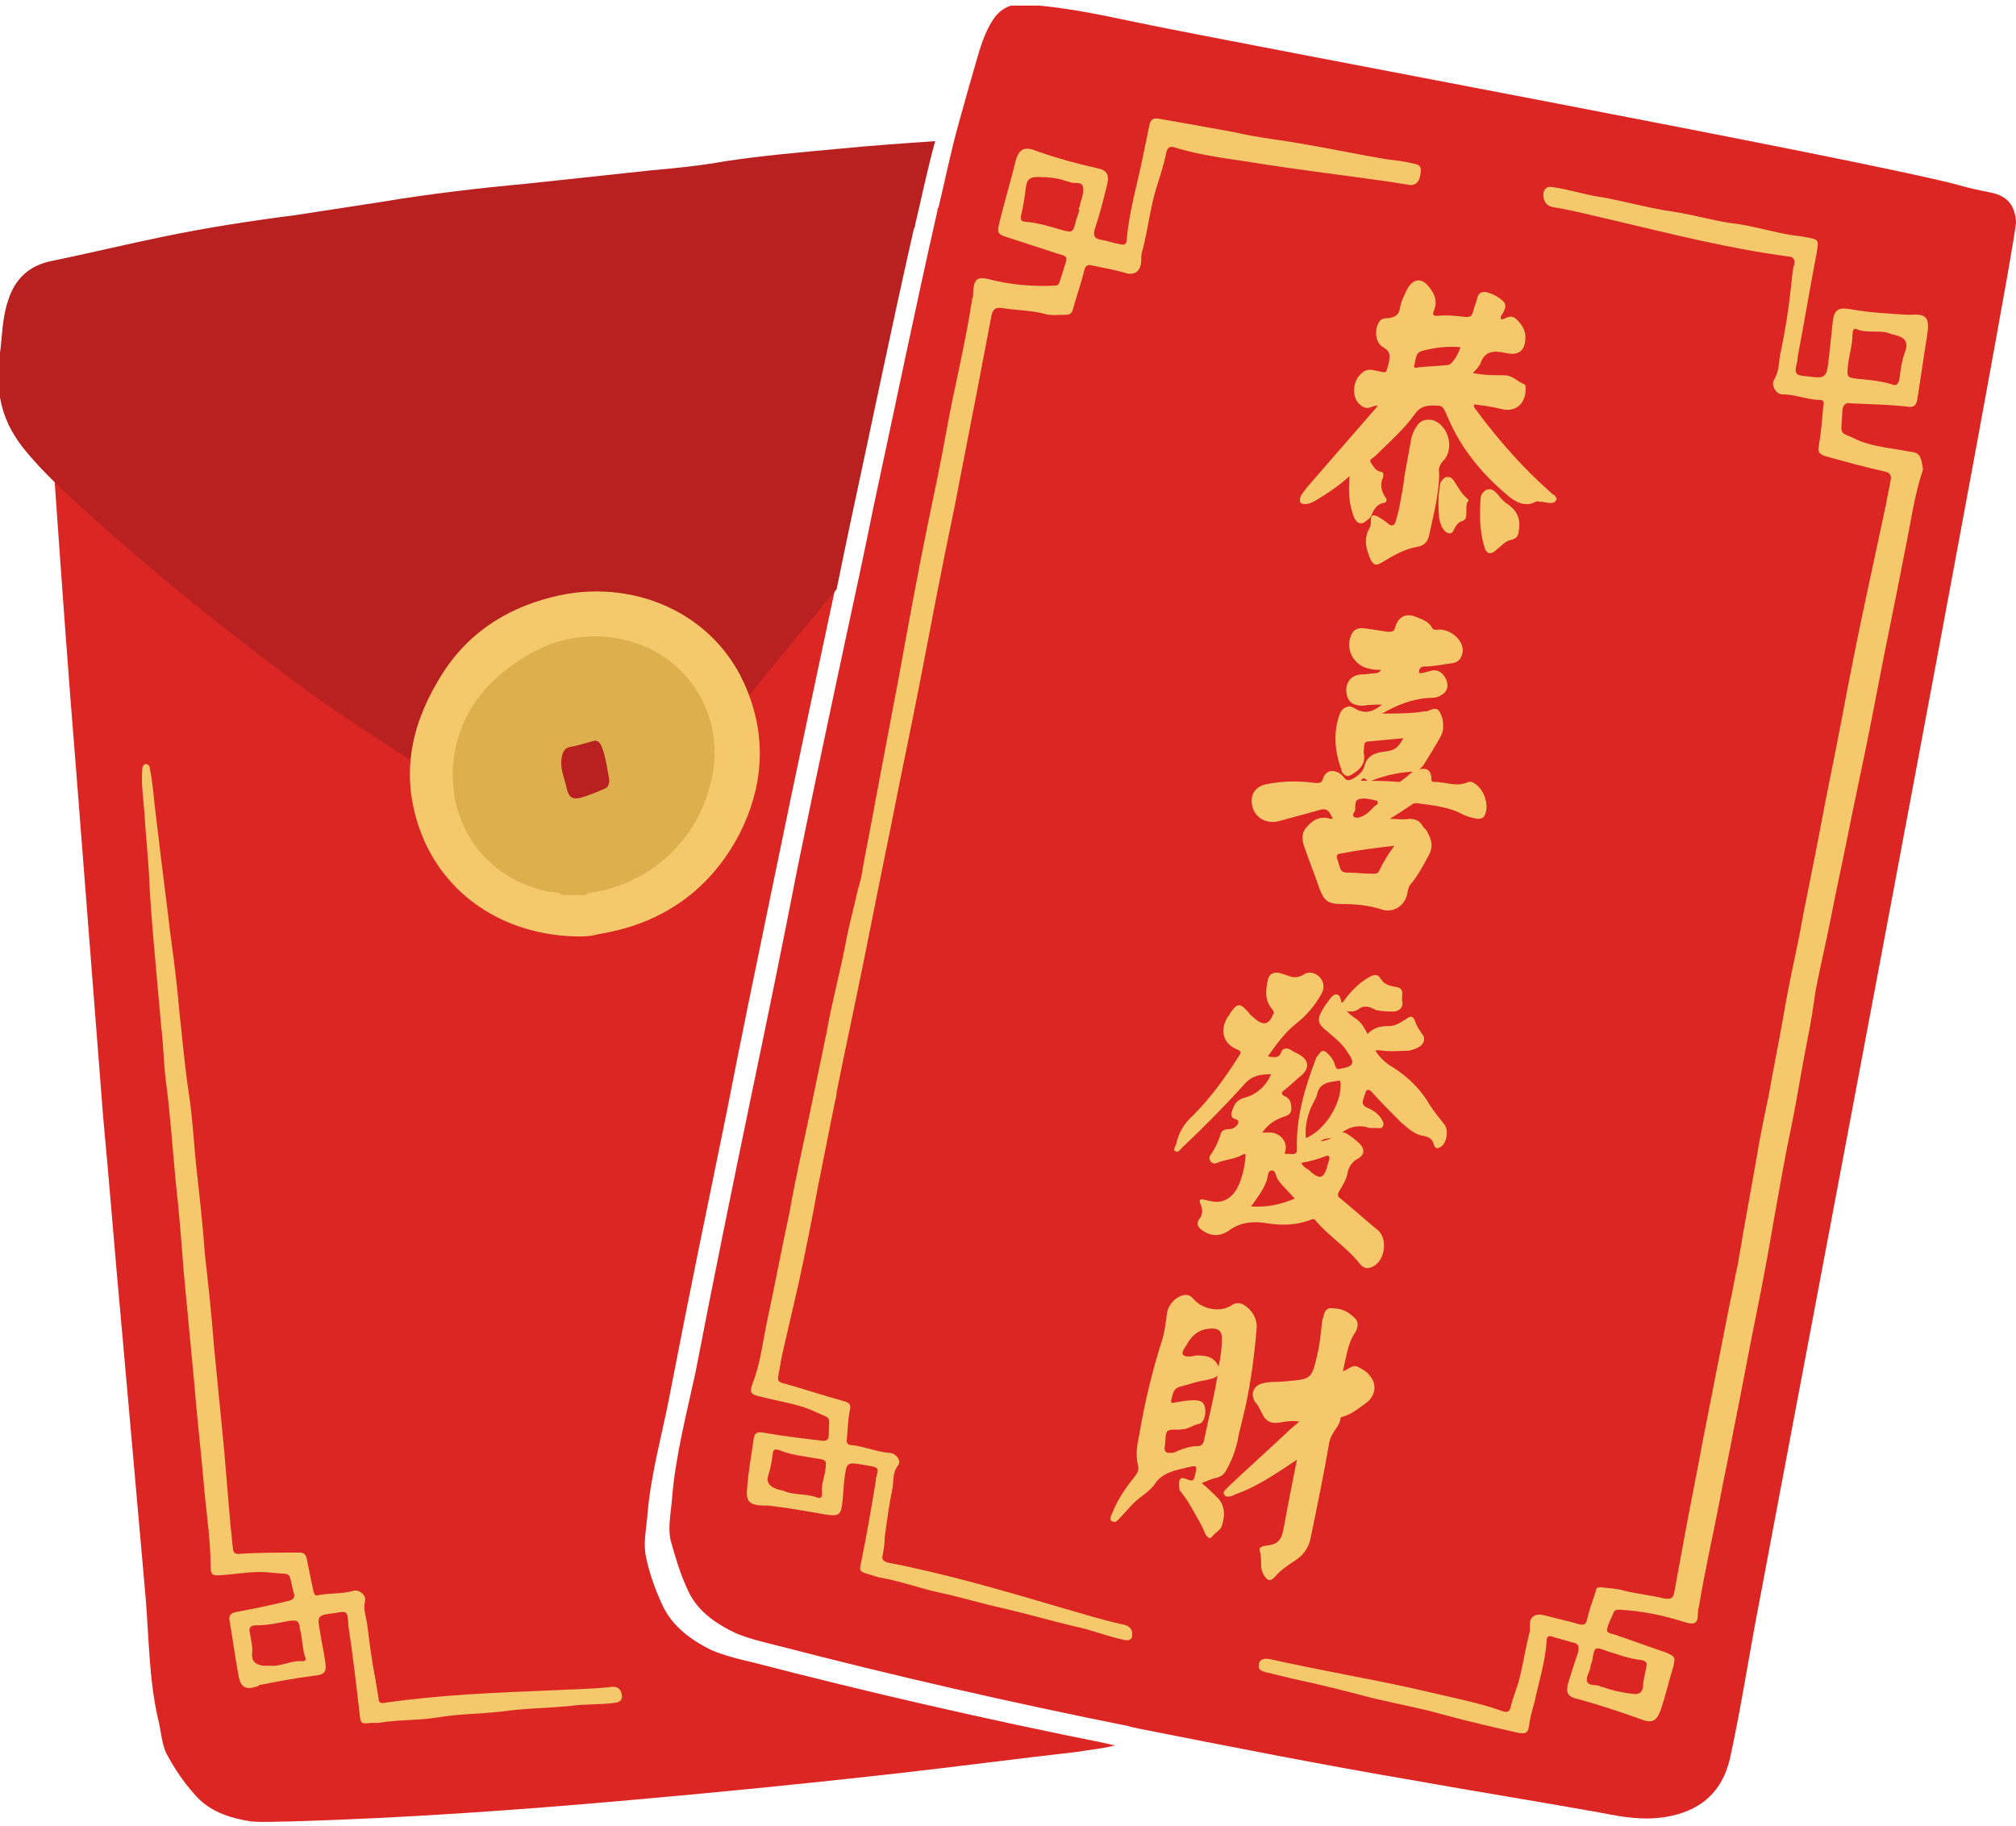 <?xml version="1.0" encoding="UTF-8"?> <svg xmlns="http://www.w3.org/2000/svg" width="180" height="163" viewBox="0 0 180 163" fill="none"><g clip-path="url(#clip0_388_346)"><path d="M99.601 155.8C98.501 156.1 97.301 156.2 96.101 156.4C90.801 157 85.501 157.7 80.201 158.3C72.201 159.2 64.201 160 56.201 160.7C46.101 161.6 36.101 162.3 26.001 162.6C24.801 162.6 23.601 162.7 22.401 162.6C20.501 162.3 18.601 161.7 17.301 160.1C16.401 159.1 15.601 157.9 15.001 156.8C14.401 155.8 14.401 154.5 14.101 153.4C13.301 149.9 13.301 146.2 13.001 142.6C12.301 134.7 11.601 126.8 10.901 118.9C10.301 112.5 9.801 106 9.201 99.6C8.401 89.3 7.601 79 6.801 68.8C6.101 60.3 5.501 51.8 4.901 43.3C4.601 39.2 4.401 35 4.501 30.9C4.501 29.6 4.501 28.2 4.901 26.9C5.201 25.8 5.901 25.2 7.001 24.9C10.101 24.2 13.301 23.9 16.401 23.6C25.501 22.9 34.701 22.4 43.901 22C48.701 21.8 53.601 21.5 58.401 21.3C66.101 20.9 73.801 20.6 81.501 20.4C79.501 29.2 77.701 38 75.801 46.8C73.501 57.5 71.201 68.3 69.001 79C67.601 85.8 66.201 92.5 64.901 99.2C63.201 107.5 61.501 115.7 59.901 124C59.201 127.8 58.101 131.5 57.801 135.3C57.701 136.6 57.401 137.8 57.701 139.1C58.001 140.5 58.501 141.9 59.101 143.2C60.001 145.2 61.701 146.4 63.501 147.3C64.701 147.8 65.901 148.1 67.201 148.4C77.601 151.1 88.101 153.5 98.601 155.6C99.101 155.7 99.301 155.8 99.601 155.8Z" fill="#DB2624"></path><path d="M157.101 142.9C156.201 147.5 155.501 152.2 154.501 156.8C154.001 159.1 152.801 160.9 150.301 161.8C147.701 162.7 145.301 162.3 142.801 161.8C137.201 160.8 131.601 159.9 126.001 158.9C117.801 157.5 109.701 155.9 101.601 154.3C101.301 154.2 101.001 154.2 100.801 154.1C90.301 152 79.801 149.6 69.401 146.9C68.201 146.6 66.901 146.3 65.701 145.8C63.801 144.9 62.101 143.7 61.301 141.7C60.701 140.4 60.301 139 59.901 137.6C59.601 136.4 59.901 135.1 60.001 133.8C60.301 130 61.301 126.2 62.101 122.5C63.701 114.2 65.401 105.9 67.101 97.7C68.501 91 69.901 84.2 71.201 77.5C73.001 68.7 74.901 59.8 76.801 51C77.201 49.1 77.601 47.2 78.001 45.2C79.901 36.4 81.701 27.6 83.701 18.8C83.701 18.7 83.701 18.6 83.801 18.5C84.401 16 84.901 13.5 85.601 11C86.101 9.2 86.601 7.4 87.101 5.7C87.501 4.3 87.901 2.9 88.701 1.7C89.401 0.7 90.301 0.3 91.501 0.4C94.901 0.6 98.201 1.3 101.501 2C111.101 4 166.101 14.2 174.801 16.5C175.801 16.8 176.801 17 177.801 17.2C179.201 17.5 179.901 18.3 180.001 19.8C180.101 21.7 157.901 138.5 157.101 142.9Z" fill="#DB2624"></path><path d="M83.5 12.6C82.8 15.1 82.3 17.6 81.7 20.1C81.7 20.2 81.7 20.3 81.6 20.4C79.6 29.2 77.8 38 75.9 46.8C75.5 48.7 75.1 50.6 74.7 52.6C72.2 55.6 69.7 58.6 67.2 61.7C66.8 62.2 66.4 62.6 65.9 63C65.7 63.2 65.4 63.3 65.3 63.1C64.9 62.6 64.7 63 64.4 63.2C61.3 66.1 58 68.9 54.2 70.9C52.7 71.7 51.2 72.1 49.5 72.2C48.9 72.3 48.3 72.2 47.7 71.9C47.1 71.6 46.5 71.5 45.9 71.5C45 71.5 44.1 71.3 43.4 70.9C40.8 69.6 37.9 68.7 35.5 67.1C32.2 65 28.9 62.8 25.7 60.4C19.8 56 14.1 51.4 8.6 46.5C6.3 44.4 3.9 42.3 2 39.9C1 38.6 0.3 37.2 0 35.5C-0.2 34.2 -0.1 32.9 0 31.5C0.2 30 0.2 28.4 0.7 26.9C1.3 24.9 2.6 23.7 4.6 23.3C8 22.6 11.3 21.8 14.7 21.1C18.6 20.3 22.5 19.7 26.4 19.2C29 18.8 31.6 18.4 34.2 18C38.4 17.3 42.7 16.8 47 16.4C50.7 16 54.5 15.6 58.2 15.2C60.4 15 62.5 14.8 64.7 14.4C68 13.9 71.4 13.6 74.7 13.3C77.7 13 80.6 12.8 83.5 12.6Z" fill="#B82120"></path><path d="M51.599 83.6C44.999 83.5 39.599 79.9 37.499 74.1C35.799 69.4 36.599 65 39.099 60.8C41.399 56.8 44.899 54.4 49.299 53.3C56.299 51.5 63.899 54.6 66.699 61.6C68.499 66 68.099 70.4 65.999 74.5C63.299 79.6 58.999 82.5 53.399 83.4C52.699 83.6 51.999 83.6 51.599 83.6ZM52.099 71.7C52.499 71.7 52.899 71.6 53.299 71.5C53.999 71.2 54.999 70.1 54.799 69.6C54.499 68.7 54.399 67.7 53.999 66.8C53.599 65.9 53.099 65.5 52.299 65.8C51.199 66.1 49.799 66 49.499 67.6V67.7C49.399 68.5 49.499 69.3 49.799 70C50.199 71.1 50.999 71.7 52.099 71.7Z" fill="#F4C86B"></path><path d="M33.799 153.8C33.599 153.8 33.399 153.8 33.199 153.8C32.199 153.9 32.199 153.9 32.099 152.9C31.799 150.3 31.499 147.7 31.099 145.1C31.099 145 31.099 145 31.099 144.9C30.999 143.8 30.999 143.8 29.899 144C28.299 144.2 28.299 144.2 28.599 145.8C28.699 146.6 28.899 147.3 28.999 148.1C29.199 149.2 29.099 149.5 27.999 149.6C26.399 149.8 24.799 150.1 23.299 150.4C23.199 150.4 23.099 150.4 23.099 150.5C21.999 150.9 21.499 150.7 21.299 149.6C20.999 148 20.799 146.4 20.499 144.7C20.399 144.2 20.599 144 21.099 143.9C22.699 143.6 24.199 143.3 25.799 142.9C26.199 142.8 26.399 142.6 26.199 142.1C25.699 140.2 26.199 140.6 24.299 140.4C22.799 140.2 21.399 140.5 19.899 140.6C18.899 140.7 18.799 140.6 18.799 139.7C18.799 137.7 18.499 135.6 18.299 133.6C17.999 130.1 17.599 126.6 17.299 123C16.999 119.8 16.699 116.6 16.399 113.5C16.199 110.9 15.999 108.2 15.699 105.6C15.399 102.5 15.199 99.4 14.799 96.4C14.599 94.8 14.599 93.3 14.399 91.7C14.199 89.5 13.999 87.2 13.799 85C13.599 82.7 13.399 80.3 13.299 78C13.199 76.2 12.999 74.4 12.899 72.6C12.799 71.3 12.599 70 12.699 68.8C12.699 68.6 12.699 68.3 12.999 68.2C13.299 68.2 13.399 68.5 13.399 68.7C13.599 69.7 13.699 70.8 13.799 71.8C13.999 73.5 14.199 75.1 14.399 76.8C14.599 78.4 14.799 80 14.999 81.6C15.199 83.5 15.499 85.3 15.699 87.2C15.899 88.8 15.999 90.4 16.199 92C16.399 94 16.599 95.9 16.899 97.9C17.199 99.9 17.299 101.9 17.499 103.9C17.799 106.6 18.099 109.3 18.299 112C18.599 114.7 18.899 117.4 19.099 120.1C19.399 123.2 19.699 126.2 19.999 129.3C20.199 131.7 20.399 134 20.599 136.4C20.699 137 20.699 137.6 20.799 138.2C20.799 138.6 20.999 138.8 21.499 138.7C23.199 138.6 24.999 138.6 26.699 138.6C27.099 138.6 27.299 138.7 27.399 139.2C27.599 140.2 27.799 141.2 27.999 142.1C28.099 142.4 28.199 142.5 28.399 142.4C29.499 142.2 30.599 142.3 31.599 142C32.099 141.9 32.699 142.4 32.599 142.9C32.399 143.7 32.699 144.3 32.799 145.1C32.999 146.7 33.199 148.3 33.499 149.8C33.599 150.4 33.699 151 33.799 151.6C33.799 152 33.999 152.1 34.399 152C39.299 151.3 44.199 151.1 49.199 150.9C50.999 150.8 52.699 150.8 54.499 150.6C54.999 150.5 55.399 150.7 55.499 151.2C55.599 151.6 55.499 151.9 54.999 152C53.599 152.2 52.199 152.1 50.799 152.3C48.799 152.5 46.699 152.5 44.699 152.8C42.899 153 40.999 153 39.199 153.3C37.399 153.6 35.599 153.5 33.799 153.8ZM24.099 148.7C25.099 148.8 25.999 148.2 26.999 148.3C27.399 148.3 27.299 148 27.199 147.8C26.999 147.1 26.999 146.3 26.799 145.5C26.699 144.7 26.599 144.6 25.799 144.7C24.799 144.9 23.799 145.1 22.799 145.1C22.399 145.1 22.199 145.3 22.299 145.7C22.399 146.4 22.599 147 22.499 147.7C22.499 148.4 22.899 148.6 23.499 148.7C23.599 148.7 23.899 148.7 24.099 148.7Z" fill="#F4C86B"></path><path d="M121.499 69.7C122.599 69.7 123.699 69.7 124.899 69.8C125.099 69.8 125.199 69.6 125.399 69.5C125.799 69.2 126.099 68.8 126.599 68.7C127.299 68.5 127.799 68.7 127.799 69.5C127.799 69.8 127.899 69.8 128.099 69.8C129.099 69.8 130.099 70.3 131.099 69.8C131.199 69.8 131.299 69.8 131.399 69.8C132.399 70.2 132.999 71.7 132.599 72.7C132.499 73 132.299 73.1 131.899 73.1C131.399 73 130.999 72.9 130.599 72.7C129.299 72 127.899 71.9 126.499 71.7C126.399 71.7 126.199 71.7 126.099 71.8C125.499 72.2 124.899 72.6 124.099 73.1C124.799 73.1 125.299 73.2 125.799 73.1C126.299 73.1 126.699 73.2 126.999 73.7C127.099 73.9 127.299 74 127.399 74.2C127.799 74.9 127.999 75.5 127.599 76.3C127.099 77.2 126.599 78.2 125.899 79C125.699 79.3 125.699 79.6 125.599 80C125.299 80.9 124.399 81.5 123.399 81.2C122.199 80.8 120.899 80.7 119.699 80.7C118.599 80.7 118.199 80.4 117.799 79.3C117.399 78.1 116.899 76.9 116.499 75.7C116.199 75 116.199 74.3 116.699 73.8C117.199 73.2 117.899 72.8 118.799 73.1C118.899 73.1 118.899 73.1 118.999 73.1C118.599 72.2 118.399 72.1 117.499 72.4C116.399 72.7 115.299 73 114.199 73.3C113.099 73.6 111.999 73 111.799 71.9C111.599 70.9 112.099 70.2 113.099 70C114.599 69.7 115.999 69.7 117.499 69.9C117.799 69.9 117.999 69.9 118.099 69.6C118.299 68.8 118.999 68.6 119.699 69.1C119.999 69.3 120.099 69.8 120.599 69.6C121.099 69.4 121.599 69 121.799 68.5C121.999 67.5 122.699 67.2 123.599 67.1C124.499 67 124.799 66.8 125.299 65.9C124.199 66 123.199 66.1 122.099 66.2C121.899 66.2 121.799 66.4 121.799 66.6C121.799 66.9 121.699 67.1 121.799 67.4C121.899 68.3 121.299 68.8 120.599 69.2C120.399 69.3 120.199 69.3 120.099 69.2C119.999 69.1 119.799 69 119.799 68.8C119.199 67.2 118.999 65.5 119.599 63.8C119.699 63.5 119.899 63.2 120.299 63.1C120.499 63 120.699 63.1 120.899 63.2C121.699 63.7 122.399 63.7 123.399 62.9C122.799 62.9 122.299 62.9 121.699 63C120.699 63 120.299 62.6 120.199 61.7C120.199 60.8 120.699 60.2 121.699 60.2C122.099 60.2 122.399 60.1 122.799 60.1C122.999 60.1 123.199 60 123.299 59.8C122.999 59.8 122.599 59.8 122.299 59.7C120.999 59.5 120.099 58.1 120.599 56.8C120.799 56.2 121.199 56 121.899 56.1C122.599 56.2 123.299 56.3 123.899 56.4C124.299 56.4 124.499 56.4 124.599 55.9C124.899 55 125.599 54.7 126.499 55.1C126.999 55.3 127.599 55.5 127.899 56.1C128.099 56.3 128.299 56.2 128.499 56.2C129.599 56.2 130.699 57.2 130.599 58.2C130.499 58.7 130.299 59.1 129.699 59.2C128.899 59.3 127.999 59.5 127.199 59.5C126.799 59.5 126.699 59.7 126.699 60.1C126.999 60.1 127.299 60 127.699 59.9C128.299 59.7 128.799 60 129.099 60.6C129.399 61.3 129.199 61.8 128.599 62.1C128.299 62.3 127.899 62.3 127.599 62.3C126.099 62.4 124.799 62.9 123.399 63.7C124.799 63.7 125.999 63.7 127.199 63.5C127.299 63.5 127.299 63.5 127.399 63.5C128.299 63.1 128.499 63.2 128.799 64.2C128.899 64.8 128.899 65.3 128.599 65.8C128.099 66.7 127.599 67.5 127.099 68.3C126.799 68.7 126.399 68.9 125.899 68.9C124.599 69 123.399 69.3 122.199 69.8C121.799 69.4 121.699 69.4 121.499 69.7ZM124.499 75.5C122.799 75.7 121.199 75.9 119.699 76.2C119.399 76.2 119.299 76.4 119.399 76.7C119.499 76.9 119.499 77.1 119.599 77.3C119.699 77.8 119.899 77.9 120.399 77.9C121.099 77.9 121.799 78 122.599 78C122.799 78 122.999 78 123.099 77.8C123.499 77 123.899 76.3 124.499 75.5ZM122.599 71.4C122.099 71.3 121.599 71.2 121.199 71.4C120.999 71.5 120.999 72 120.999 72.3C120.999 72.4 120.999 72.4 120.899 72.5C120.699 72.9 120.899 73 121.199 73C121.899 72.9 122.299 72.4 122.699 72C122.799 71.9 123.099 71.8 122.999 71.6C122.999 71.4 122.799 71.5 122.599 71.4Z" fill="#F4C86B"></path><path d="M107.299 132.4C107.799 132.8 108.199 133.2 108.599 133.6C109.399 134.3 109.399 135.3 109.099 136.2C108.999 136.6 108.499 136.8 108.199 137.2C107.999 137.5 107.699 137.1 107.599 136.9C107.399 136.4 107.199 136 106.899 135.5C106.499 134.8 106.099 134 105.599 133.4C105.499 133.2 105.299 133.1 105.299 132.9C105.199 131.9 105.399 131.8 106.099 132.1C106.599 132.3 106.599 132 106.699 131.7C106.899 130.8 106.899 130.8 105.999 131C105.699 131.1 105.499 131.1 105.199 131.2C104.399 131.4 103.599 131.7 103.099 132.5C102.599 133.2 101.799 133.6 101.199 134.2C100.799 134.6 100.399 135.1 99.999 135.5C99.799 135.7 99.599 136 99.299 135.8C98.999 135.7 99.199 135.3 99.299 135.1C99.799 133.8 100.599 132.7 101.399 131.7C101.599 131.4 101.699 131.2 101.599 130.8C101.399 129.9 101.499 129.1 101.699 128.2C102.199 125.2 102.899 122.3 103.799 119.5C103.999 118.8 104.099 118 104.199 117.2C104.299 116.6 104.699 116.1 105.199 115.8C105.799 115.5 106.199 115.5 106.599 116C107.399 116.9 108.999 117.2 109.999 116.5C110.299 116.3 110.599 116.3 110.899 116.4C111.699 116.8 112.299 117.7 112.199 118.6C111.999 121 111.699 123.3 111.199 125.6C110.999 126.4 110.799 127.3 110.599 128.1C110.399 129.3 109.999 130.4 109.399 131.4C109.199 131.7 108.999 131.8 108.699 131.9C108.199 132 107.799 132.2 107.299 132.4ZM108.699 122.8C108.399 123.1 107.999 123.1 107.699 123.2C106.999 123.3 106.399 123.5 105.699 123.7C104.899 123.9 104.799 124 104.599 124.9C104.499 125.2 104.599 125.3 104.899 125.2C105.499 125.1 105.999 125 106.599 125C107.099 125 107.499 125.1 107.599 125.7C107.699 126.2 107.499 127 107.099 127.1C106.499 127.2 106.099 127.6 105.499 127.6C105.099 127.7 104.499 127.5 104.199 127.8C103.999 128.1 104.099 128.7 103.999 129.1C103.899 129.7 104.199 129.7 104.599 129.7C104.799 129.7 104.999 129.6 105.199 129.5C105.699 129.3 106.299 129.1 106.899 129.1C107.199 129.1 107.399 129 107.499 128.6C107.899 126.6 108.399 124.8 108.699 122.8ZM108.799 122C108.999 121.1 109.099 120.3 109.099 119.5C109.099 118.9 108.899 118.6 108.199 118.6C107.299 118.6 106.599 119 106.099 119.8C105.899 120.2 105.499 120.6 105.599 120.9C105.799 121.2 106.399 121.1 106.799 121C107.699 121 108.399 121.1 108.799 122Z" fill="#F4C86B"></path><path d="M115.799 130.3C113.999 131.5 112.299 132.7 110.299 133.4C110.099 133.5 109.899 133.6 109.699 133.6C109.499 133.6 109.399 133.6 109.299 133.4C109.199 133.3 109.299 133.1 109.399 133C109.499 132.9 109.699 132.7 109.799 132.6C111.599 130.9 113.399 129.3 115.199 127.6C115.399 127.4 115.699 127.2 115.999 126.9C115.299 126.8 114.799 126.9 114.199 127C113.499 127.1 112.999 126.9 112.699 126.2C112.499 125.9 112.399 125.5 112.099 125.2C111.599 124.5 111.899 123.7 112.699 123.5C113.399 123.3 114.099 123.4 114.899 123.3C117.099 123.1 117.099 123.1 117.599 121C117.799 120.2 117.899 119.3 117.999 118.4C117.999 118.1 118.099 117.7 118.199 117.4C118.299 116.9 118.599 116.7 119.099 116.8C119.899 116.8 120.499 117.2 120.999 117.7C121.399 118.1 121.199 118.7 120.899 119.1C120.299 120.1 120.199 121.2 119.899 122.4C120.399 122.3 120.699 121.8 121.199 122C121.599 122.2 121.999 122.4 122.299 122.8C122.999 123.6 122.799 124.7 121.899 125.3C121.199 125.8 120.599 126.3 119.799 126.5C119.799 126.5 119.699 126.5 119.699 126.6C119.599 127.4 118.899 127.8 118.699 128.7C118.199 131.6 117.599 134.5 116.999 137.4C116.799 138.3 116.299 138.9 115.499 139.4C114.899 139.8 114.299 140.2 113.799 140.8C113.399 141.2 113.199 141.1 112.899 140.7C112.699 140.4 112.599 140.1 112.599 139.7C112.599 139.3 112.599 138.9 112.499 138.5C112.399 138.2 112.499 138.1 112.899 138C113.999 137.9 114.399 137.6 114.599 136.5C114.999 134.3 115.399 132.3 115.799 130.3Z" fill="#F4C86B"></path><path d="M117.898 101.9C118.398 101.8 118.798 101.7 119.198 101.4C119.598 101 119.998 101 120.398 101.3C120.698 101.5 121.098 101.8 121.398 102.1C121.898 102.6 121.798 103.1 121.298 103.4C120.698 103.7 120.398 104.2 120.298 104.8C120.198 105.3 119.898 105.8 119.598 106.3C119.398 106.6 119.398 106.8 119.698 107C120.798 107.9 121.898 108.9 122.998 109.8C123.898 110.5 123.698 112.4 122.698 113C122.198 113.3 121.798 113.3 121.398 112.8C120.298 111.4 118.698 110.4 117.498 109C117.398 108.8 117.198 108.8 116.998 108.9C115.698 109.4 114.398 109.4 113.098 109.2C111.898 109 110.798 109.1 109.798 109.8C108.998 110.4 108.098 110.4 107.298 109.8C106.898 109.5 106.798 109.2 107.098 108.8C107.398 108.4 107.398 108 107.198 107.5C106.998 107.1 107.198 107 107.498 107.1C107.698 107.1 107.798 107.2 107.998 107.2C109.098 107.5 109.998 107 110.498 106C110.898 105.2 111.098 104.3 111.198 103.4C111.198 103.1 111.298 102.9 110.898 103.1C110.198 103.5 109.398 103.5 108.698 103.8C108.498 103.9 108.298 103.9 108.098 103.7C107.998 103.5 107.898 103.3 108.098 103.1C108.498 102.5 108.798 101.9 108.998 101.2C109.098 100.9 109.398 100.8 109.698 100.8C109.998 100.8 110.198 100.7 110.398 100.5C110.598 100.3 110.698 100 110.298 99.9C109.898 99.8 109.898 99.5 109.998 99.2C110.198 98.6 110.398 98.2 111.098 98C112.198 97.7 112.998 97 113.498 95.9C112.498 95.9 111.798 96 111.098 96.8C109.298 98.8 107.398 100.7 105.498 102.5C105.398 102.6 105.198 102.9 104.998 102.8C104.698 102.7 104.898 102.4 104.998 102.2C105.198 101.2 105.698 100.3 106.498 99.6C108.098 98 109.398 96.2 110.598 94.3C110.798 94 110.898 93.9 110.498 93.7C109.198 93.2 108.898 92 109.598 90.8C109.698 90.7 109.798 90.6 109.798 90.5C110.498 89.5 110.698 89.5 111.498 90.4C111.598 90.6 111.798 90.7 111.998 90.9C112.798 91.6 113.298 91.5 113.698 90.5C113.798 90.3 113.698 90.3 113.598 90.1C112.898 89.3 112.998 88.4 113.198 87.5C113.298 86.9 113.798 86.7 114.398 86.9C114.598 87 114.798 87 114.998 87.1C115.498 87.3 115.898 87.3 116.398 87C116.798 86.7 117.398 86.8 117.798 87.2C118.198 87.6 118.298 88.1 117.998 88.7C117.398 89.8 116.598 90.7 115.698 91.4C114.698 92.2 113.998 93.2 113.198 94.3C113.798 94.4 114.198 94.5 114.398 93.9C114.498 93.6 114.898 93.5 115.198 93.7C115.498 93.9 115.798 94 116.098 94.2C116.898 94.7 116.898 95.4 116.198 96C115.698 96.4 115.198 96.9 114.698 97.3C114.398 97.5 114.298 97.7 114.798 97.9C115.198 98.1 115.298 98.5 115.298 99C115.298 99.4 114.998 99.6 114.598 99.7C113.798 100 113.298 100.3 112.698 101.1C112.998 101.1 113.198 101.1 113.398 101.1C114.198 101.1 114.898 101.8 114.798 102.6C114.798 102.8 114.498 103.1 114.998 103C115.298 103 115.798 103.2 115.798 102.6C115.698 99.8 116.498 97.1 117.498 94.5C117.498 94.4 117.598 94.3 117.698 94.2C117.998 93.7 118.198 93.7 118.598 94.1C118.898 94.4 119.098 94.7 119.198 95.1C119.298 95.4 119.398 95.5 119.698 95.4C120.898 95.2 120.998 94.9 120.298 93.9C119.798 93.1 118.998 92.5 118.298 91.9C117.698 91.4 117.598 91 117.998 90.3C118.198 89.9 118.498 89.5 118.798 89.1C119.198 88.6 119.598 88.7 119.698 89.2C119.898 90 120.398 90.5 120.998 90.9C121.498 91.2 121.798 91.7 122.098 92.3C122.698 91.7 123.298 91.6 123.998 91.6C124.598 91.6 124.998 91.3 125.498 91C125.998 90.6 126.198 90.7 126.398 91.3C126.498 91.6 126.698 91.9 126.898 92.2C127.298 92.6 127.198 93.1 126.798 93.4C126.498 93.6 126.198 93.7 125.798 93.8C124.998 93.8 124.198 93.9 123.498 93.8C123.298 93.8 123.098 93.7 122.798 93.8C123.198 94.4 123.698 94.9 124.398 95.3C125.798 96.2 126.898 97.3 127.698 98.7C128.098 99.3 128.498 99.8 128.898 100.3C129.398 100.8 129.198 102.1 128.598 102.4C128.298 102.6 128.098 102.5 127.998 102.1C127.898 101.7 127.598 101.5 127.098 101.4C126.298 101.3 125.698 100.7 125.098 100.2C124.198 99.3 123.298 98.4 122.498 97.5C122.198 97.2 121.998 97.2 121.898 97.6C121.898 97.7 121.798 97.8 121.798 97.9C121.598 98.4 121.598 98.7 122.098 98.9C122.598 99.1 122.998 99.4 123.298 99.8C123.398 100 123.598 100.2 123.498 100.5C123.398 100.8 123.098 100.7 122.898 100.7C122.698 100.7 122.498 100.7 122.298 100.7C121.098 100.3 120.098 100.7 119.298 101.6C118.298 101.6 118.098 101.7 117.898 101.9ZM116.598 101.6C118.298 100.9 119.798 98.5 119.698 96.7C119.698 96.5 119.598 96.4 119.398 96.5C118.598 96.6 117.798 96.7 117.598 97.7C117.498 98.1 117.198 98.5 116.998 99C116.698 99.8 116.498 100.6 116.598 101.6ZM115.598 107C115.098 106.4 114.498 105.9 114.098 105.3C113.898 105 113.898 104.4 113.498 104.5C113.198 104.5 113.198 105.1 113.098 105.4C112.798 106.2 112.298 106.9 111.698 107.7C113.198 107.8 114.398 107.5 115.598 107ZM116.198 103.8C116.298 104.1 116.598 104.3 116.798 104.4C117.898 105.4 118.198 105.3 118.598 103.8C118.598 103.7 118.698 103.6 118.698 103.4C118.698 103.2 118.598 103.1 118.398 103.2C117.598 103.5 116.898 103.7 116.198 103.8Z" fill="#F4C86B"></path><path d="M122.997 90.2C122.897 90.2 122.697 90.1 122.497 90C122.097 89.8 121.597 89.8 121.297 90.1C121.097 90.2 120.897 90.3 120.697 90.3C120.397 90.3 119.997 90.3 119.797 89.9C119.597 89.6 119.997 89.4 120.097 89.2C120.697 88.4 121.397 87.7 122.297 87.2C122.697 87 122.997 86.9 123.297 87.4C123.597 87.9 124.097 88 124.597 88.1C125.497 88.2 125.097 88.9 125.197 89.4C125.297 89.8 125.097 90.2 124.497 90.3C123.997 90.3 123.597 90.3 122.997 90.2Z" fill="#F4C86B"></path><path d="M120.499 42.5C119.499 43.4 118.599 44 117.599 44.6C117.299 44.8 116.899 45 116.499 45C116.099 45 115.999 44.8 116.099 44.4C116.199 44.1 116.499 43.8 116.699 43.5C118.699 41.2 120.699 38.9 122.699 36.6C122.799 36.5 122.899 36.4 122.999 36.2C122.599 36.2 122.299 36.5 121.899 36.4C121.299 36.2 120.899 35.6 120.899 34.9C120.899 34.3 121.099 33.7 121.599 33.3C121.999 32.9 122.499 33 122.899 33.1C123.899 33.3 123.699 33.4 123.999 32.4C124.099 31.8 124.199 31.4 123.499 31C122.799 30.6 122.699 29.5 123.099 28.8C123.299 28.4 123.699 28.4 123.999 28.4C124.599 28.3 124.899 28.1 124.999 27.5C125.099 26.9 125.399 26.3 125.699 25.7C126.199 24.9 126.899 24.8 127.499 25.5C128.099 26.2 128.399 26.9 127.999 27.8C127.899 28.1 127.999 28.2 128.299 28.2C129.199 28.1 129.999 28.2 130.899 28.3C131.299 28.3 131.399 28.2 131.499 27.9C131.599 27.5 131.799 27 131.899 26.6C131.999 26.1 132.399 26 132.799 26.1C133.099 26.2 133.399 26.3 133.699 26.5C134.499 27 134.599 27.3 134.099 28.1C133.999 28.2 133.999 28.3 133.999 28.5C134.099 28.5 134.199 28.5 134.199 28.5C134.599 28.3 134.999 28.1 135.399 28.5C135.799 28.9 136.199 29.4 136.199 30.1C136.199 31.3 135.599 31.8 134.399 31.5C133.399 31.3 132.599 31.3 132.199 32.4C132.099 32.7 131.799 33 131.499 33.3C132.499 33.5 133.399 33.5 134.299 33.5C135.099 33.5 135.499 34.1 136.099 34.3C136.299 34.4 136.199 34.8 136.199 35.1C135.999 36.3 135.099 36.8 133.999 36.5C133.199 36.3 132.399 36.2 131.599 36.1C131.599 36.4 131.699 36.5 131.799 36.6C133.799 39.3 135.999 41.8 138.499 44C138.599 44.1 138.699 44.2 138.799 44.2C138.899 44.4 139.099 44.5 138.899 44.7C138.799 44.9 138.599 44.9 138.399 44.9C138.099 44.9 137.899 44.8 137.599 44.8C137.399 44.8 137.299 44.7 137.099 44.8C136.199 45.3 135.299 44.8 134.699 44.3C132.299 42.3 130.399 40 129.199 37.1C128.799 36.2 128.799 36.2 127.899 36.2C127.199 36.2 126.699 36.4 126.299 37C125.299 38.4 123.999 39.5 122.799 40.7C122.599 40.9 122.199 41 122.399 41.3C122.599 41.6 122.799 42 123.199 42.1C123.599 42.1 123.499 42.4 123.499 42.6C123.199 43.2 123.299 43.8 123.699 44.4C123.899 44.6 123.799 44.9 123.499 44.9C122.999 45 122.699 45.4 122.499 45.9C122.399 46.1 122.299 46.3 122.099 46.4C121.599 46.9 121.199 46.8 120.899 46.2C120.399 44.9 120.399 43.8 120.499 42.5ZM130.399 31C129.399 30.9 128.399 31 127.499 31.2C126.499 31.4 126.499 31.5 126.299 32.5C126.199 32.8 126.299 32.9 126.599 32.8C127.399 32.7 128.199 32.7 129.099 32.6C129.299 32.6 129.399 32.6 129.599 32.4C129.899 32.1 130.199 31.6 130.399 31Z" fill="#F4C86B"></path><path d="M125.398 42.5C125.598 41.4 125.798 40.3 125.998 39.2C126.098 38.7 126.298 38.3 126.598 37.9C126.898 37.5 127.398 37.4 127.898 37.5C129.298 37.9 129.898 40 128.898 41.1C128.598 41.4 128.398 41.8 128.498 42.2C128.498 44.1 127.998 45.9 127.598 47.8C127.498 48.3 127.198 48.7 126.598 48.8C125.398 49 124.398 49.6 123.398 50.2C122.898 50.5 122.698 50.5 122.398 50C121.998 49.1 121.698 48.1 122.298 47.1C122.398 46.9 122.398 46.7 122.398 46.5C122.398 46 122.498 45.9 122.998 46.1C123.298 46.3 123.698 46.5 123.998 46.8C124.298 47 124.498 46.9 124.598 46.6C124.698 46.2 124.798 45.9 124.898 45.5C125.098 44.4 125.298 43.5 125.398 42.5Z" fill="#F4C86B"></path><path d="M135.598 47.4C135.598 47.8 135.398 48.1 134.898 48.2C134.398 48.3 134.098 48.7 133.698 49C133.098 49.6 132.698 49.5 132.498 48.7C132.098 47.3 132.098 45.9 132.198 44.5C132.198 44.1 132.498 43.8 132.798 43.7C133.198 43.6 133.398 43.8 133.698 44.1C133.998 44.5 134.298 44.8 134.598 45C135.498 45.6 135.798 46.4 135.598 47.4Z" fill="#F4C86B"></path><path d="M129.399 42.6C129.599 42.6 129.699 42.8 129.799 42.9C130.199 43.5 130.499 44.1 130.999 44.5C131.099 44.6 131.199 44.7 131.099 44.7C130.799 45.1 130.999 45.6 130.899 46.1C130.899 46.3 130.799 46.4 130.599 46.5C130.199 46.6 129.999 46.9 129.799 47.3C129.699 47.7 129.299 47.7 128.999 47.4C128.699 47.1 128.599 46.7 128.499 46.3C128.399 45.2 128.399 44.2 128.599 43.1C128.799 42.8 128.999 42.5 129.399 42.6Z" fill="#F4C86B"></path><path d="M126.198 14.6C125.398 14.4 124.498 14.3 123.698 14.2C121.298 13.8 118.998 13.3 116.598 12.9C114.498 12.5 112.298 12.3 110.198 11.8C107.998 11.4 105.798 11 103.498 10.6C102.898 10.5 102.698 10.7 102.598 11.3C102.398 12.3 102.198 13.2 101.998 14.2C101.498 16.6 100.798 19 100.598 21.4C100.598 21.8 100.398 21.9 99.998 21.8C99.398 21.7 98.898 21.5 98.298 21.4C97.598 21.3 97.598 20.9 97.798 20.3C98.198 19.1 98.498 17.9 98.798 16.7C99.098 15.6 98.898 15.2 97.898 15C96.098 14.6 94.298 14.1 92.598 13.5C91.398 13 90.898 13.3 90.598 14.7C90.198 16.3 89.698 18 89.298 19.6C88.998 20.8 88.998 20.9 89.998 21.2C91.498 21.7 93.098 22.2 94.598 22.7C94.898 22.8 95.298 22.8 95.198 23.3C94.998 23.9 94.798 24.6 94.598 25.2C94.498 25.5 94.298 25.5 94.098 25.5C92.098 25.6 90.098 25.4 88.198 24.9C87.298 24.7 86.998 24.9 86.898 25.9C86.898 26.2 86.898 26.5 86.798 26.7C86.198 30.7 85.198 34.6 84.498 38.5C83.998 41.3 83.398 44.1 82.798 47C81.898 51.4 81.098 55.8 80.298 60.2C79.598 63.9 78.898 67.6 78.198 71.3C77.798 73.6 77.298 75.9 76.898 78.3C76.798 78.7 76.698 79.1 76.598 79.4C76.298 80.8 75.898 82.2 75.598 83.7C75.098 86.5 74.298 89.3 73.798 92.2C73.298 94.6 72.798 97 72.298 99.4C71.698 102.3 70.998 105.3 70.498 108.2C69.798 111.4 69.198 114.7 68.498 117.9C68.098 119.8 67.898 121.7 67.198 123.5C66.898 124.3 66.998 124.5 67.998 124.7C69.498 125.1 71.098 125.3 72.498 125.9C74.398 126.8 73.998 126.2 73.998 128.1C73.998 128.5 73.798 128.7 73.298 128.6C71.598 128.4 69.898 128.2 68.198 127.9C67.598 127.8 67.398 127.9 67.298 128.4C67.098 129.9 66.798 131.4 66.698 133C66.598 134.1 66.998 134.4 68.298 134.4C68.398 134.4 68.498 134.4 68.598 134.4C70.298 134.6 71.998 134.9 73.698 135.2C74.898 135.4 75.098 135.2 75.198 134.2C75.298 133.5 75.298 132.8 75.398 132C75.598 130.5 75.598 130.5 77.298 130.8C78.498 131 78.498 131 78.198 132C78.198 132.1 78.198 132.1 78.198 132.2C77.798 134.6 77.398 137 76.898 139.4C76.698 140.3 76.698 140.3 77.798 140.6C77.998 140.7 78.198 140.7 78.398 140.8C80.298 141.1 82.098 141.8 83.998 142.2C85.898 142.6 87.798 143.2 89.698 143.6C91.798 144.1 93.898 144.7 95.998 145.2C97.498 145.5 98.898 146.1 100.398 146.4C100.898 146.5 101.098 146.3 101.098 145.9C101.098 145.4 100.798 145.1 100.198 145C98.298 144.6 96.498 144 94.698 143.5C89.598 142 84.498 140.5 79.298 139.5C78.898 139.4 78.698 139.2 78.798 138.9C78.898 138.4 78.998 137.8 78.998 137.2C79.198 135.7 79.398 134.2 79.698 132.8C79.798 132.1 79.698 131.4 80.198 130.8C80.498 130.4 79.998 129.7 79.398 129.7C78.198 129.6 77.098 129.1 75.998 129C75.698 129 75.598 128.8 75.598 128.6C75.698 127.7 75.698 126.7 75.898 125.8C75.998 125.4 75.798 125.2 75.398 125.1C73.598 124.6 71.798 124 69.998 123.5C69.498 123.4 69.398 123.2 69.498 122.8C69.598 122.2 69.698 121.7 69.798 121.1C70.298 118.9 70.798 116.8 71.298 114.6C71.898 111.8 72.498 108.9 72.998 106.1C73.498 103.6 73.998 101.1 74.498 98.6C74.598 98.2 74.698 97.8 74.698 97.5C75.498 93.5 76.398 89.4 77.198 85.4C77.998 81.4 78.798 77.4 79.598 73.5C80.398 69.4 81.298 65.2 82.098 61.1C83.098 55.9 84.098 50.6 85.198 45.4C85.898 41.8 86.598 38.2 87.298 34.6C87.698 32.5 88.098 30.4 88.498 28.3C88.598 27.7 88.798 27.4 89.498 27.5C90.698 27.7 91.998 27.7 93.198 28C93.798 28.2 94.498 28.1 95.198 28.1C95.498 28.1 95.698 28 95.798 27.6C96.098 26.5 96.498 25.4 96.798 24.2C96.898 23.7 97.098 23.6 97.498 23.7C98.498 23.9 99.598 24.1 100.598 24.4C101.398 24.6 101.898 24.1 101.898 23.2C101.898 22.9 101.898 22.7 101.998 22.4C102.498 20.5 102.698 18.5 103.298 16.6C103.598 15.7 103.898 14.7 104.098 13.8C104.198 13.1 104.498 13 104.998 13.2C106.998 13.8 109.098 14.1 111.198 14.4C115.398 15.1 119.698 15.6 123.898 16.2C124.498 16.3 125.198 16.4 125.798 16.5C126.298 16.6 126.698 16.3 126.798 15.7C126.998 14.8 126.698 14.7 126.198 14.6ZM73.398 133.3C73.398 133.5 73.398 133.8 72.998 133.7C71.998 133.3 70.898 133.5 69.998 133.1C69.698 133 69.498 133 69.298 132.9C68.698 132.7 68.398 132.3 68.598 131.7C68.798 131.1 68.898 130.5 68.998 129.8C68.998 129.4 69.198 129.3 69.698 129.5C70.698 129.9 71.798 130 72.898 130.2C73.798 130.3 73.798 130.4 73.698 131.2C73.598 131.9 73.298 132.6 73.398 133.3ZM96.398 18.4C96.398 18.5 96.298 18.6 96.298 18.7C96.298 18.7 96.298 18.7 96.398 18.7C96.298 19 96.198 19.3 96.098 19.6C95.798 20.8 95.798 20.8 94.698 20.5C93.698 20.2 92.698 19.9 91.598 19.8C91.098 19.8 91.098 19.5 91.198 19.1C91.398 18.3 91.498 17.5 91.598 16.7C91.698 15.9 92.098 15.8 92.698 15.8C93.598 15.8 94.498 15.9 95.298 16.2C95.298 16.2 95.298 16.2 95.398 16.2C95.798 16.5 96.598 16.1 96.698 16.7C96.798 17.3 96.498 17.9 96.398 18.4Z" fill="#F4C86B"></path><path d="M170.398 40.3C168.898 40 167.298 39.9 165.898 39.3C164.098 38.4 164.398 39.1 164.498 36.7C164.498 36.2 164.798 35.9 165.198 36C166.898 36.1 168.598 36.1 170.298 36.3C170.898 36.4 171.098 36.2 171.198 35.6C171.498 33.6 171.798 31.7 172.098 29.7C172.298 28.3 171.898 28 170.598 28.1C170.498 28.1 170.398 28.1 170.298 28.1C168.598 28 166.898 27.9 165.198 27.6C163.998 27.4 163.698 27.7 163.598 29.1C163.498 30 163.398 30.9 163.298 31.9C163.098 33.8 162.998 33.8 161.398 33.6C160.198 33.5 160.198 33.4 160.498 32.1C160.498 32 160.498 31.9 160.498 31.9C161.098 28.8 161.598 25.7 162.198 22.6C162.398 21.4 162.398 21.4 161.398 21.2C161.198 21.2 160.998 21.1 160.798 21.1C158.898 20.9 157.098 20.3 155.198 20C153.298 19.8 151.398 19.2 149.398 18.9C147.298 18.6 145.198 18 142.998 17.6C141.498 17.4 140.098 16.9 138.598 16.7C138.098 16.6 137.798 16.9 137.798 17.4C137.798 18 138.098 18.4 138.698 18.5C140.598 18.8 142.398 19.3 144.198 19.7C149.298 20.9 154.398 22.2 159.698 22.9C160.098 22.9 160.298 23.2 160.198 23.6C159.998 24.3 159.998 25 159.898 25.7C159.698 27.6 159.398 29.5 158.998 31.4C158.798 32.2 158.898 33.1 158.398 33.9C158.098 34.4 158.598 35.2 159.098 35.2C160.298 35.2 161.398 35.7 162.498 35.7C162.798 35.7 162.898 35.9 162.798 36.2C162.698 37.4 162.598 38.6 162.398 39.8C162.298 40.3 162.398 40.5 162.898 40.7C164.698 41.2 166.498 41.7 168.298 42.1C168.798 42.2 168.898 42.5 168.798 42.9C168.698 43.6 168.498 44.3 168.398 45C167.798 47.8 167.198 50.6 166.598 53.4C165.798 57.1 165.098 60.7 164.398 64.4C163.798 67.6 163.098 70.8 162.498 74.1C161.898 77.3 161.198 80.5 160.598 83.8C160.098 86.2 159.598 88.5 159.198 90.9C158.798 93.2 158.298 95.6 157.898 97.9C157.498 99.8 157.098 101.7 156.798 103.6C156.398 105.8 155.998 108.1 155.598 110.3C155.498 111.1 155.298 111.9 155.198 112.7C154.898 114 154.698 115.3 154.398 116.6C153.598 120.7 152.798 124.7 151.998 128.8C151.498 131.6 150.898 134.4 150.398 137.2C150.098 138.8 149.798 140.5 149.498 142.1C149.398 142.6 149.298 142.8 148.598 142.7C147.398 142.4 146.198 142.3 144.998 142C144.398 141.8 143.698 141.8 142.998 141.7C142.698 141.7 142.498 141.7 142.498 142C142.198 142.9 141.898 143.7 141.698 144.6C141.598 145 141.398 145.1 140.998 145C139.998 144.7 138.998 144.5 137.898 144.2C137.098 144 136.598 144.3 136.598 145C136.598 145.2 136.598 145.4 136.598 145.6C136.198 147.1 135.998 148.6 135.598 150.1C135.398 150.8 135.098 151.5 134.898 152.3C134.798 152.9 134.498 152.9 133.998 152.7C131.998 152 129.898 151.6 127.798 151.1C123.598 150.1 119.398 149.4 115.198 148.5C114.598 148.4 113.898 148.2 113.298 148.1C112.798 148 112.398 148.2 112.398 148.6C112.298 149.1 112.698 149.2 113.098 149.3C113.898 149.5 114.798 149.7 115.598 149.9C117.998 150.4 120.298 151 122.598 151.6C124.698 152.1 126.898 152.5 128.998 153.1C131.198 153.7 133.398 154.2 135.598 154.7C136.198 154.8 136.398 154.7 136.498 154.2C136.598 153.4 136.798 152.7 136.998 152C137.398 150.1 137.998 148.3 138.098 146.4C138.098 146.1 138.298 146 138.598 146.1C139.198 146.3 139.698 146.4 140.298 146.6C140.998 146.7 140.998 147 140.898 147.5C140.598 148.4 140.298 149.3 139.998 150.3C139.798 151.2 139.998 151.5 140.998 151.7C142.798 152.2 144.598 152.8 146.298 153.4C147.498 153.9 147.898 153.7 148.298 152.6C148.698 151.4 148.998 150.1 149.398 148.8C149.598 147.9 149.598 147.9 148.698 147.5C147.198 147 145.598 146.4 144.098 145.9C143.798 145.8 143.398 145.8 143.498 145.4C143.598 144.9 143.898 144.4 144.098 143.9C144.198 143.7 144.398 143.7 144.598 143.7C146.598 143.8 148.498 144.2 150.398 144.8C151.298 145.1 151.598 144.9 151.598 144.1C151.598 143.9 151.598 143.7 151.698 143.4C152.198 140.3 152.898 137.3 153.498 134.2C153.898 132 154.398 129.8 154.798 127.6C155.498 124.2 156.098 120.8 156.798 117.4C157.398 114.5 157.898 111.7 158.398 108.8C158.898 106 159.398 103.1 159.998 100.3C160.498 97.8 160.898 95.2 161.398 92.7C161.698 91.3 161.898 89.9 162.098 88.5C162.498 86.4 162.998 84.3 163.398 82.3C163.998 79.2 164.698 76.1 165.298 73C166.098 69.2 166.898 65.4 167.598 61.7C168.398 57.5 169.298 53.3 170.098 49.1C170.598 46.7 170.898 44.3 171.698 41.9C171.498 40.6 171.398 40.4 170.398 40.3ZM164.998 32.6C165.098 31.7 165.398 30.8 165.398 29.9C165.398 29.6 165.498 29.2 165.798 29.4C166.798 29.8 167.898 29.4 168.798 29.8C169.098 29.9 169.298 29.9 169.498 30C170.098 30.2 170.398 30.6 170.098 31.4C169.798 32.2 169.698 33 169.598 33.8C169.498 34.3 169.298 34.5 168.898 34.3C167.898 34 166.798 33.9 165.698 33.8C164.898 33.7 164.898 33.6 164.998 32.6ZM143.498 147.4C144.498 147.7 145.498 148.1 146.598 148.2C146.998 148.3 147.098 148.5 146.998 148.8C146.898 149.4 146.698 150 146.698 150.6C146.598 151.2 146.198 151.3 145.698 151.2C144.798 151.1 143.898 150.9 143.098 150.6C143.098 150.6 143.098 150.6 142.998 150.6C142.598 150.3 141.898 150.6 141.698 150.1C141.598 149.7 141.898 149.3 141.998 148.9C141.998 148.8 141.998 148.7 142.098 148.7C142.098 148.7 142.098 148.7 141.998 148.7C142.098 148.5 142.198 148.2 142.198 148C142.398 147 142.398 147 143.498 147.4Z" fill="#F4C86B"></path><path d="M52.301 79.9C51.601 79.9 50.901 79.9 50.201 79.9C49.901 79.6 49.401 79.7 49.001 79.6C42.501 78.3 39.101 72.1 40.901 65.9C41.901 62.5 44.201 60.2 47.101 58.5C49.601 57 52.301 56.5 55.201 57C61.301 58.1 64.901 63.9 63.501 69.7C62.301 75 58.101 78.9 52.701 79.7C52.701 79.7 52.501 79.7 52.301 79.9ZM54.401 69.6C54.201 68.6 54.101 67.6 53.701 66.6C53.501 66.2 53.301 66 52.801 66.2C52.101 66.4 51.401 66.6 50.801 66.7C50.501 66.8 50.301 67 50.201 67.4C49.901 68.5 50.401 69.4 50.601 70.4C50.801 71.2 51.101 71.4 51.901 71.2C52.601 71 53.301 70.7 54.001 70.4C54.301 70.3 54.401 70 54.401 69.6Z" fill="#DDAF4D"></path></g><defs><clipPath id="clip0_388_346"><rect width="180" height="162.2" fill="white" transform="translate(0 0.5)"></rect></clipPath></defs></svg> 